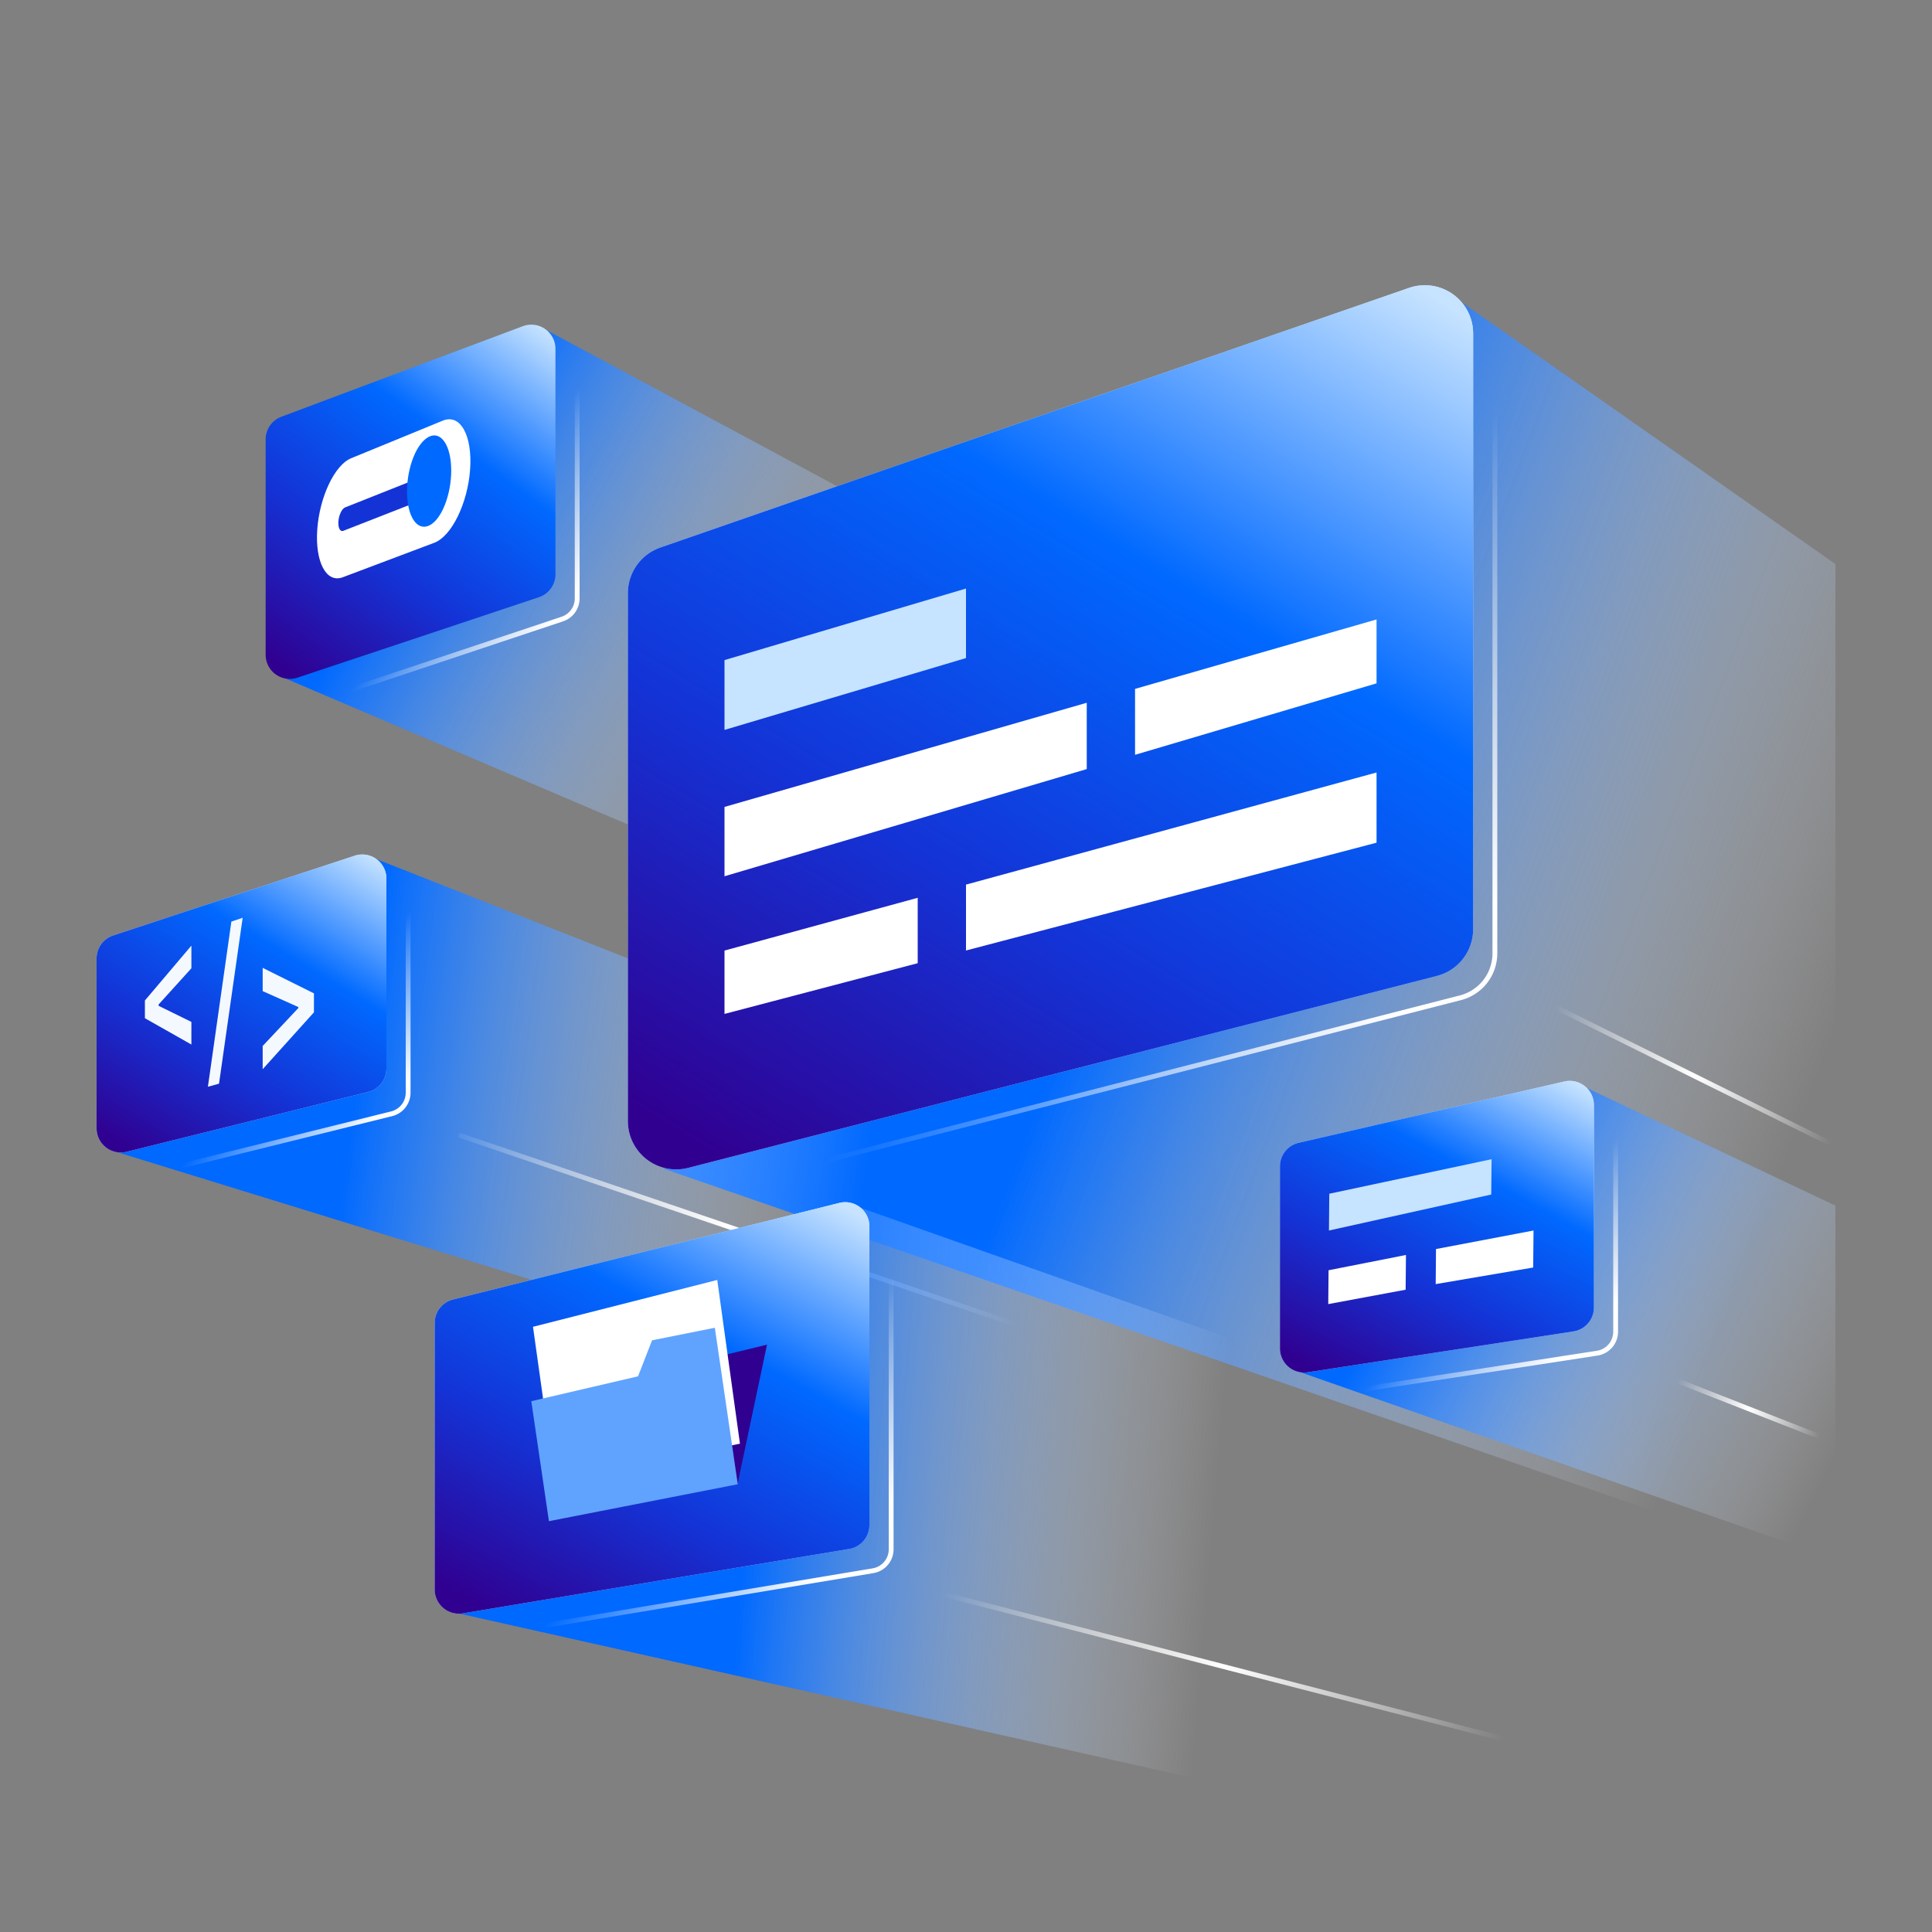 <?xml version="1.0" encoding="utf-8"?>
<svg xmlns="http://www.w3.org/2000/svg" fill="none" height="80" viewBox="0 0 80 80" width="80">
  <rect x="0" y="0" width="80" height="80" fill="#808080" stroke="none"/>
  <g clip-path="url(#a)">
    <path d="M194 106 27.5 48.4l-1-24.9 34-11z" fill="url(#b)"/>
    <path d="M194 106 4.5 47.6v-8.1l10.9-4z" fill="url(#c)"/>
    <path d="m19 47 175 59.5" stroke="url(#d)" stroke-width=".2"/>
    <path d="m21.94 58.086-.25.06-.49-3.56.24-.06z" fill="#4994ff"/>
    <path d="M194 106 18.5 66.7V54.5L35.6 50z" fill="url(#e)"/>
    <path d="m22.3 58.156 7.82-1.9-1.22 5.77-7.81 1.54z" fill="#050b24"/>
    <path d="m20.43 55.516 7.63-1.94.94 6.78-7.67 1.57z" fill="url(#f)"/>
    <path d="m23.86 59.316-.25.06-.49-3.55.24-.06z" fill="#4994ff"/>
    <path d="m24.61 56.366.17 1.2-4.42 1.03.73 4.97 7.82-1.53-.95-6.48z" fill="url(#g)"/>
    <path d="M53.5 56.7V48l12.1-3 128.9 61z" fill="url(#h)"/>
    <path d="m60.71 49.106-3.85.86v-1.62l3.85-.89z" fill="#002c9b"/>
    <path d="m63.79 51.696-6.93 1.42v-1.64l6.93-1.49zm-23.42-25.51-5.38 2.09v-2.26l5.38-2.16zm3.29 2.54-8.67 3.17v-2.26l8.67-3.29zm0 4.76-8.67 2.94v-2.27l8.67-3.05z" fill="#0069ff"/>
    <path d="m52.2 34.836-6.13 1.94v2.41l6.13-1.85zm3.77-5.91-9.9 3.38v2.41l9.9-3.24zm0-4.71-9.9 3.62v2.41l9.9-3.49z" fill="#002c9b"/>
    <path d="M194.5 106 11.6 28l.4-10.775L22.5 13.6z" fill="url(#i)"/>
    <path d="m18.48 23.856-3.68 1.69c-.66.3-1.19-.55-1.19-1.9s.53-2.71 1.19-3.04l3.68-1.82c.7-.35 1.27.52 1.27 1.93s-.57 2.82-1.27 3.14" fill="#fff"/>
    <path d="m18.46 21.836-3.77 1.79c-.13.06-.23-.11-.23-.37s.1-.53.23-.6l3.77-1.81c.14-.07.25.1.25.38s-.11.55-.25.62z" fill="#c8dfff"/>
    <path d="M17.23 21.856c0 1.01.4 1.64.91 1.41s.92-1.26.92-2.28-.41-1.65-.92-1.4-.91 1.26-.91 2.27" fill="#0069ff"/>
    <path d="M26 24.562a2 2 0 0 1 1.345-1.89l31-10.751A2 2 0 0 1 61 13.81v24.665a2 2 0 0 1-1.503 1.937l-31 7.947A2 2 0 0 1 26 46.423z" fill="#c6e3ff"/>
    <path d="M26 24.562a2 2 0 0 1 1.345-1.89l31-10.751A2 2 0 0 1 61 13.81v24.665a2 2 0 0 1-1.503 1.937l-31 7.947A2 2 0 0 1 26 46.423z" fill="url(#j)"/>
    <path d="M30 33.413v2.871l15-4.438V29.1zm0 5.948v2.623l8-2.1v-2.708zm27-4.467v-2.907L40 36.63v2.728zm0-6.598V25.65l-10 2.875v2.73z" fill="#fff"/>
    <path d="M30 27.333v2.891l10-2.975V24.37z" fill="#c6e3ff"/>
    <path d="M59.377 13.016A1.9 1.9 0 0 1 61.9 14.81v24.666a1.9 1.9 0 0 1-1.428 1.84l-31 7.947a1.9 1.9 0 0 1-2.372-1.84v-21.86a1.9 1.9 0 0 1 1.277-1.796z" stroke="url(#k)" stroke-width=".2"/>
    <path d="M4 39.685a1 1 0 0 1 .686-.95l10-3.301a1 1 0 0 1 1.314.95v7.862a1 1 0 0 1-.76.97l-10 2.477a1 1 0 0 1-1.24-.97z" fill="#c6e3ff"/>
    <path d="M4 39.685a1 1 0 0 1 .686-.95l10-3.301a1 1 0 0 1 1.314.95v7.862a1 1 0 0 1-.76.97l-10 2.477a1 1 0 0 1-1.24-.97z" fill="url(#l)"/>
    <path d="M15.718 36.528a.9.9 0 0 1 1.182.855v7.863a.9.9 0 0 1-.683.873l-10 2.477a.9.9 0 0 1-1.117-.873v-7.038a.9.9 0 0 1 .618-.855z" stroke="url(#m)" stroke-width=".2"/>
    <path d="M6 42.171v-.743l1.925-2.271v.937l-1.376 1.52.018-.05v.117l-.018-.042 1.376.676v.937L6 42.162zM10.049 38l-.98 6.873-.46.127.972-6.84.477-.16zM13 41.918l-2.123 2.356v-.963l1.493-1.587-.018.059v-.127l.018.05-1.493-.666v-.963L13 41.133v.802z" fill="#f4f9ff"/>
    <path d="M22.684 14.6a.9.9 0 0 1 1.216.843v9.336a.9.9 0 0 1-.616.854l-10 3.334a.9.9 0 0 1-1.184-.855v-8.919a.9.9 0 0 1 .584-.842z" stroke="url(#n)" stroke-width=".2"/>
    <path d="M11 18.193a1 1 0 0 1 .649-.936l10-3.75a1 1 0 0 1 1.351.936v9.336a1 1 0 0 1-.684.949l-10 3.333A1 1 0 0 1 11 27.113z" fill="url(#o)"/>
    <path d="m17.98 22.476-3.789 1.428c-.68.253-1.148-.632-1.054-1.979.095-1.346.718-2.666 1.4-2.949l3.798-1.558c.723-.3 1.23.608 1.132 2.014-.099 1.407-.766 2.773-1.486 3.044" fill="#fff"/>
    <path d="m18.102 20.46-3.886 1.52c-.134.052-.222-.125-.204-.384.018-.26.137-.522.272-.583l3.887-1.542c.145-.06.242.118.223.397-.02.28-.148.541-.293.601z" fill="#1433d6"/>
    <path d="M16.854 20.354c0 1.01.4 1.64.91 1.41s.92-1.26.92-2.28-.41-1.65-.92-1.4-.91 1.26-.91 2.27" fill="#0069ff"/>
    <path d="M18 54.78a1 1 0 0 1 .758-.97l16-4a1 1 0 0 1 1.242.97v12.373a1 1 0 0 1-.836.986l-16 2.667A1 1 0 0 1 18 65.82z" fill="#c6e3ff"/>
    <path d="M18 54.78a1 1 0 0 1 .758-.97l16-4a1 1 0 0 1 1.242.97v12.373a1 1 0 0 1-.836.986l-16 2.667A1 1 0 0 1 18 65.82z" fill="url(#p)"/>
    <path d="m23.94 57.58 7.82-1.9-1.22 5.77-7.81 1.54z" fill="#300091"/>
    <path d="M22.07 54.94 29.7 53l.94 6.78-7.67 1.57z" fill="#fff"/>
    <path d="m27 55.5-.58 1.49L22 58.02l.73 4.97 7.82-1.53-.95-6.48z" fill="#5fa3ff"/>
    <path d="M35.781 50.907a.9.9 0 0 1 1.12.874v12.372a.9.9 0 0 1-.753.888l-16 2.666a.9.9 0 0 1-1.048-.888V55.781a.9.9 0 0 1 .681-.874z" stroke="url(#q)" stroke-width=".2"/>
    <path d="m39 66 155 40" stroke="url(#r)" stroke-width=".2"/>
    <path d="m69 57 125 49" stroke="url(#s)" stroke-width=".2"/>
    <path d="M64 41.5 194 106" stroke="url(#t)" stroke-width=".2"/>
    <path d="M53 48.296a1 1 0 0 1 .775-.975l11-2.538a1 1 0 0 1 1.225.974v8.385a1 1 0 0 1-.848.988l-11 1.693A1 1 0 0 1 53 55.834z" fill="#c6e3ff"/>
    <path d="M53 48.296a1 1 0 0 1 .775-.975l11-2.538a1 1 0 0 1 1.225.974v8.385a1 1 0 0 1-.848.988l-11 1.693A1 1 0 0 1 53 55.834z" fill="url(#u)"/>
    <path d="M58.204 53.404 55 54l.013-1.402 3.205-.632zm5.282-.919-4.037.687.013-1.452 4.038-.767z" fill="#fff"/>
    <path d="M61.749 49.463 61.763 48l-6.72 1.43-.014 1.523z" fill="#c6e3ff"/>
    <path d="M65.798 45.88a.9.9 0 0 1 1.102.877v8.385a.9.9 0 0 1-.763.89l-11 1.692a.9.9 0 0 1-1.037-.89v-7.538a.9.9 0 0 1 .698-.877z" stroke="url(#v)" stroke-width=".2"/>
  </g>
  <defs>
    <linearGradient gradientUnits="userSpaceOnUse" id="b" x1="51.5" x2="79.5" y1="23" y2="33.5">
      <stop stop-color="#0069ff"/>
      <stop offset="1" stop-color="#fff" stop-opacity="0"/>
    </linearGradient>
    <linearGradient gradientUnits="userSpaceOnUse" id="c" x1="16" x2="37.175" y1="36.061" y2="38.98">
      <stop stop-color="#0069ff"/>
      <stop offset="1" stop-color="#fff" stop-opacity="0"/>
    </linearGradient>
    <linearGradient gradientUnits="userSpaceOnUse" id="d" x1="17.837" x2="42" y1="47.473" y2="55.5">
      <stop stop-color="#fff" stop-opacity="0"/>
      <stop offset=".503" stop-color="#fff"/>
      <stop offset="1" stop-color="#fff" stop-opacity="0"/>
    </linearGradient>
    <linearGradient gradientUnits="userSpaceOnUse" id="e" x1="32" x2="51.271" y1="50.092" y2="51.719">
      <stop stop-color="#0069ff"/>
      <stop offset="1" stop-color="#fff" stop-opacity="0"/>
    </linearGradient>
    <linearGradient gradientUnits="userSpaceOnUse" id="f" x1="18.32" x2="18.32" y1="53.006" y2="62.256">
      <stop offset=".24" stop-color="#fff"/>
      <stop offset=".3" stop-color="#f3f8ff"/>
      <stop offset=".49" stop-color="#d3e5ff"/>
      <stop offset=".6" stop-color="#c8dfff"/>
    </linearGradient>
    <linearGradient gradientUnits="userSpaceOnUse" id="g" x1="17.56" x2="17.56" y1="55.556" y2="63.416">
      <stop offset=".11" stop-color="#0069ff"/>
      <stop offset=".22" stop-color="#005dec"/>
      <stop offset=".6" stop-color="#003ab1"/>
      <stop offset=".78" stop-color="#002c9b"/>
    </linearGradient>
    <linearGradient gradientUnits="userSpaceOnUse" id="h" x1="59" x2="76.5" y1="50.5" y2="59.5">
      <stop stop-color="#0069ff"/>
      <stop offset="1" stop-color="#fff" stop-opacity="0"/>
    </linearGradient>
    <linearGradient gradientUnits="userSpaceOnUse" id="i" x1="17.5" x2="35" y1="20.5" y2="30.5">
      <stop stop-color="#0069ff"/>
      <stop offset="1" stop-color="#fff" stop-opacity="0"/>
    </linearGradient>
    <linearGradient gradientUnits="userSpaceOnUse" id="j" x1="27.458" x2="51.525" y1="46.548" y2="7.008">
      <stop stop-color="#300091"/>
      <stop offset=".326" stop-color="#1433d6"/>
      <stop offset=".653" stop-color="#0069ff"/>
      <stop offset=".99" stop-color="#c6e3ff"/>
    </linearGradient>
    <linearGradient gradientUnits="userSpaceOnUse" id="k" x1="60.542" x2="50.393" y1="38.968" y2="29.912">
      <stop stop-color="#fff"/>
      <stop offset="1" stop-color="#fff" stop-opacity="0"/>
    </linearGradient>
    <linearGradient gradientUnits="userSpaceOnUse" id="l" x1="4.5" x2="12.725" y1="47.161" y2="33.618">
      <stop stop-color="#300091"/>
      <stop offset=".326" stop-color="#1433d6"/>
      <stop offset=".653" stop-color="#0069ff"/>
      <stop offset=".99" stop-color="#c6e3ff"/>
    </linearGradient>
    <linearGradient gradientUnits="userSpaceOnUse" id="m" x1="16.5" x2="13.027" y1="45.226" y2="42.12">
      <stop stop-color="#fff"/>
      <stop offset="1" stop-color="#fff" stop-opacity="0"/>
    </linearGradient>
    <linearGradient gradientUnits="userSpaceOnUse" id="n" x1="23.5" x2="19.5" y1="25" y2="22">
      <stop stop-color="#fff"/>
      <stop offset="1" stop-color="#fff" stop-opacity="0"/>
    </linearGradient>
    <linearGradient gradientUnits="userSpaceOnUse" id="o" x1="11.5" x2="22" y1="27.5" y2="13">
      <stop stop-color="#300091"/>
      <stop offset=".326" stop-color="#1433d6"/>
      <stop offset=".653" stop-color="#0069ff"/>
      <stop offset=".99" stop-color="#c6e3ff"/>
    </linearGradient>
    <linearGradient gradientUnits="userSpaceOnUse" id="p" x1="18.75" x2="29.237" y1="65.871" y2="46.631">
      <stop stop-color="#300091"/>
      <stop offset=".326" stop-color="#1433d6"/>
      <stop offset=".653" stop-color="#0069ff"/>
      <stop offset=".99" stop-color="#c6e3ff"/>
    </linearGradient>
    <linearGradient gradientUnits="userSpaceOnUse" id="q" x1="36.25" x2="31.546" y1="62.919" y2="58.232">
      <stop stop-color="#fff"/>
      <stop offset="1" stop-color="#fff" stop-opacity="0"/>
    </linearGradient>
    <linearGradient gradientUnits="userSpaceOnUse" id="r" x1="38.837" x2="62" y1="66.473" y2="73">
      <stop stop-color="#fff" stop-opacity="0"/>
      <stop offset=".503" stop-color="#fff"/>
      <stop offset="1" stop-color="#fff" stop-opacity="0"/>
    </linearGradient>
    <linearGradient gradientUnits="userSpaceOnUse" id="s" x1="69.5" x2="75.5" y1="57" y2="59">
      <stop stop-color="#fff" stop-opacity="0"/>
      <stop offset=".503" stop-color="#fff"/>
      <stop offset="1" stop-color="#fff" stop-opacity="0"/>
    </linearGradient>
    <linearGradient gradientUnits="userSpaceOnUse" id="t" x1="64.5" x2="76" y1="41.5" y2="47">
      <stop stop-color="#fff" stop-opacity="0"/>
      <stop offset=".503" stop-color="#fff"/>
      <stop offset="1" stop-color="#fff" stop-opacity="0"/>
    </linearGradient>
    <linearGradient gradientUnits="userSpaceOnUse" id="u" x1="53.542" x2="60.987" y1="56.194" y2="42.382">
      <stop stop-color="#300091"/>
      <stop offset=".326" stop-color="#1433d6"/>
      <stop offset=".653" stop-color="#0069ff"/>
      <stop offset=".99" stop-color="#c6e3ff"/>
    </linearGradient>
    <linearGradient gradientUnits="userSpaceOnUse" id="v" x1="66.458" x2="63.098" y1="54.371" y2="50.986">
      <stop stop-color="#fff"/>
      <stop offset="1" stop-color="#fff" stop-opacity="0"/>
    </linearGradient>
    <clipPath id="a">
      <path d="M4 4h72v72H4z" fill="#fff"/>
    </clipPath>
  </defs>
</svg>